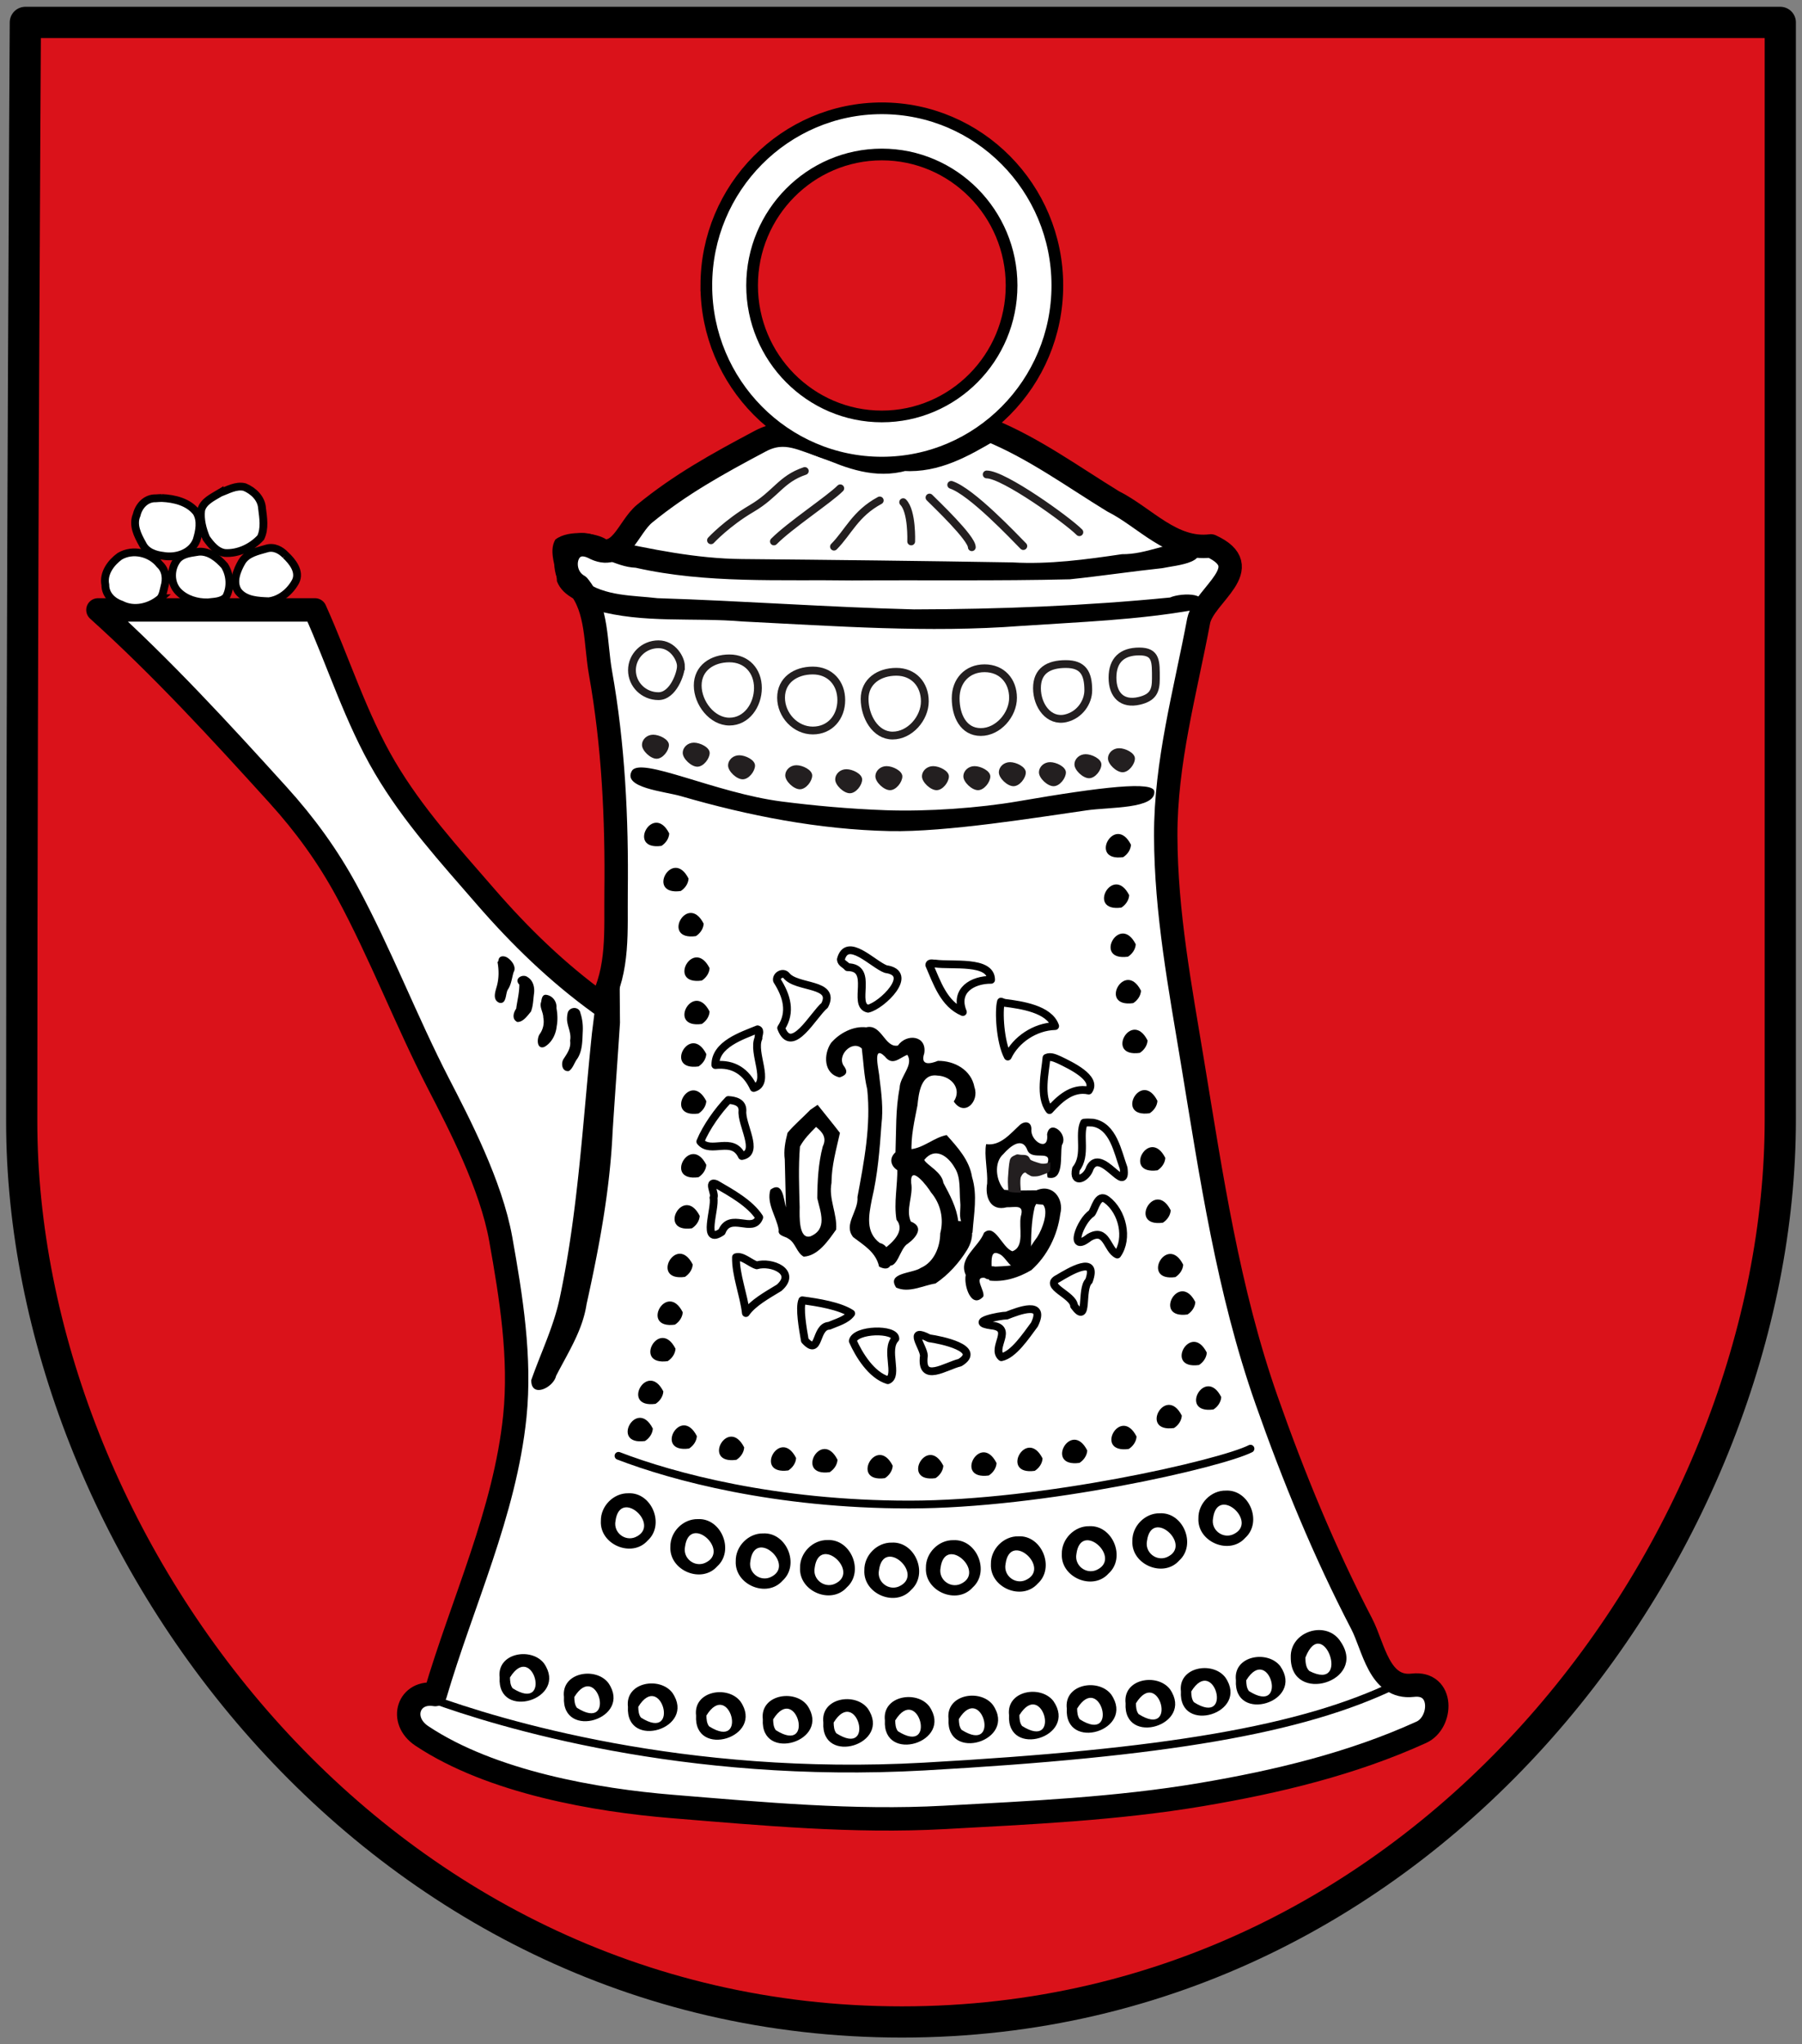 <svg xmlns="http://www.w3.org/2000/svg" height="524" width="462"><rect width="100%" height="100%" fill="#808080" stroke="none"/><path d="M6.498 5.74h449.936v281.216c0 107.355-89.076 231.303-225.197 231.303-136.125 0-225.682-123.342-225.67-230.839.012-131.68.93-281.68.93-281.68" fill="#da121a"/><path d="M6.498 5.74h449.936v281.216c0 107.355-89.076 231.303-225.197 231.303-136.125 0-225.682-123.342-225.67-230.839.012-131.68.93-281.68.93-281.68z" fill="none" stroke="#000" stroke-width="8" stroke-linecap="round" stroke-linejoin="round"/><path d="M80.773 156.336H25.108c16.413 14.788 31.308 31.02 46.144 47.384 6.933 7.647 12.797 15.71 17.718 24.82 8.692 16.088 15.136 33.094 23.51 49.33 5.129 9.944 13.408 25.786 15.9 39.707 2.675 14.952 5.16 30.481 3.608 45.504-2.55 24.663-13.442 47.547-20.408 71.258-6.81-1.134-9.457 6.586-3.437 10.597 17.873 11.908 44.802 16.502 64.081 18.08 23.421 1.917 46.597 4.082 69.82 2.814 22.064-1.204 44.307-2.19 66.062-5.87 19.273-3.26 38.495-7.852 56.293-15.948 5.46-2.483 5.79-13.012-2.196-12.058-8.641.988-10.02-9.844-13.08-15.726-9.592-18.438-17.458-37.597-24.384-57.294-9.894-28.137-14.184-57.529-19.006-86.726-3.173-19.213-6.802-38.3-6.86-57.963-.057-18.885 5.012-36.877 8.451-55.172 1.485-6.712 15.226-13.576 3.123-19.146-9.96 1.237-16.837-7.311-25.104-11.444-10.379-6.36-20.274-13.599-31.598-18.237-6.872 4.03-13.766 7.992-22.015 7.474-7.09 1.978-13.601-.48-20.07-3.264-5.63-1.55-10.209-4.845-16.668-1.422-11.436 6.06-20.728 11.265-29.68 18.588-4.423 3.619-6.183 12.496-13.221 8.684-7.136-3.387-9.425 6.648-3.79 9.849 4.966 5.995 4.313 14.794 5.652 22.284 3.302 18.474 4.226 37.483 4.002 56.235-.115 9.62.76 19.888-4.069 28.569-10.982-7.936-20.59-17.266-29.473-27.515-9.183-10.594-18.537-20.828-25.722-33.021-7.497-12.722-11.878-26.98-17.918-40.37z" fill="#fff" stroke="#000" stroke-width="6" stroke-linecap="round" stroke-linejoin="round"/><path d="M181.09 73.17c0 25.04 20.185 45.41 44.997 45.41s44.996-20.37 44.996-45.41c0-25.04-20.184-45.41-44.996-45.41s-44.998 20.37-44.998 45.41zm11.732 0c0-18.51 14.923-33.57 33.265-33.57 18.34 0 33.264 15.06 33.264 33.57 0 18.51-14.923 33.57-33.264 33.57-18.342 0-33.265-15.06-33.265-33.57" fill="#fff"/><path d="M181.09 73.17c0 25.04 20.185 45.41 44.997 45.41s44.996-20.37 44.996-45.41c0-25.04-20.184-45.41-44.996-45.41s-44.998 20.37-44.998 45.41zm11.732 0c0-18.51 14.923-33.57 33.265-33.57 18.34 0 33.264 15.06 33.264 33.57 0 18.51-14.923 33.57-33.264 33.57-18.342 0-33.265-15.06-33.265-33.57z" fill="none" stroke="#000" stroke-width="3"/><path d="M41.512 127.65c3.2.146 6.792 1.004 8.858 3.664 1.299 2.147.732 4.914.02 7.178-1.31 3.306-5.256 4.565-8.513 3.987-2.094-.234-4.364-.985-5.34-3.042-1.25-2.217-2.604-4.884-1.5-7.448.537-2.34 2.411-4.354 4.92-4.265.517-.05 1.037-.057 1.557-.075zm14.792-1.26c2.005-.77 4.224-2.084 6.41-1.543 2.25.942 4.335 2.892 4.475 5.484.306 2.447.752 5.142-.344 7.452-2.3 2.508-5.76 4.165-9.186 3.959-2.138-.296-3.611-2.177-4.795-3.83-.918-2.223-1.593-4.723-1.294-7.147.556-2.24 2.94-3.287 4.734-4.375zm16.906 15.897c1.76 1.638 3.836 4.236 2.565 6.766-1.386 2.564-3.953 4.726-6.888 5.06-2.717-.108-5.976-.214-7.816-2.547-1.584-2.347-.328-5.39.943-7.576 1.34-2.218 4.08-2.728 6.367-3.397 1.822-.543 3.599.37 4.83 1.694z" fill="#fff" stroke="#000" stroke-width="2"/><path d="M53.23 154.404c-2.678.063-5.566-.783-7.484-2.73-2.182-2.194-2.107-5.993-.2-8.32 1.402-1.543 3.53-1.608 5.415-1.938 2.646-.214 4.955 1.7 6.617 3.583 1.473 2.353 1.693 5.603.337 8.046-1.158 1.216-3.138 1.174-4.685 1.359zm-12.102-1.066c-2.666 2.33-6.725 3.317-9.973 1.646-2.238-.76-4.16-2.534-4.147-5.074-.607-2.96 1.441-5.695 3.694-7.327 3.327-1.975 7.89-.916 10.25 2.1 1.617 1.477 1.795 3.76 1.19 5.761-.239.987-.401 2.059-1.014 2.894z" fill="#fff" stroke="#000" stroke-width="2"/><path d="M151.768 264.79c-2.374 22.77-3.526 45.758-8.324 68.2-1.56 7.192-4.819 13.845-7.238 20.762-.06 4.714 5.697 1.927 6.363-1.084 3.04-5.927 6.798-11.644 7.812-18.367 3.221-14.544 6.002-29.247 6.678-44.16.593-9.34 1.294-18.688 1.895-28.017-.031-2.276-.062-8.957-.093-11.234l-5.586 1.773m-25.72-6.067c.383 2.085.383 4.242-.21 6.289-.388 1.376-1.112 3.387.653 4.135 1.91.444 1.552-2.262 2.198-3.367.924-1.35 1.016-2.965 1.487-4.476.809-1.37-.566-3.105-1.713-3.784-.964-.52-2.144-.366-2.186.907l-.03.066m5.386 5.982c.035 2.086-.535 4.125-.794 6.177-.745 1.07-1.166 2.726.29 3.429 1.507.023 2.58-1.603 3.481-2.658.567-1.406.581-2.967.771-4.458.263-1.598-.127-3.458-1.59-4.366-1.178-.936-3.437.201-2.338 1.697l.18.18zm6.955 2.645c1.605.25 2.716 1.76 2.567 3.355.275 1.545.353 3.124.07 4.67-.21 2.119-1.279 4.293-3.196 5.337-1.948.66-1.907-2.097-1.23-3.208a5.466 5.466 0 0 0 .98-4.363c0-1.37-1.055-2.657-.534-4.018.104-.76.296-1.951 1.343-1.773zm5.472 4.544c.527-1.551 2.924-1.614 3.242.127.516 1.554.689 3.208.59 4.84-.103 2.33-.07 4.854-1.395 6.876-.766.984-1.116 2.495-2.164 3.144-1.73.235-2.073-1.857-1.39-3.04.953-1.448 2.009-2.902 1.713-4.755.372-1.86-.605-3.404-.78-5.202a6.908 6.908 0 0 1 .184-1.99z"/><path d="M206.336 120.725c-6.159 2.072-7.332 5.92-13.638 9.62-6.306 3.7-10.413 8.14-10.413 8.14m33.144-13.32c-2.786 2.811-12.906 9.472-17.012 13.616m27.131-10.508c-6.306 3.404-8.036 8.11-11.732 11.84m17.744-11.396c2.347 2.368 2.054 10.064 2.054 10.064m4.691-11.248c1.467 1.48 10.853 10.36 10.853 12.728m-5.28-15.984c5.28 1.776 16.132 13.32 18.479 15.688m-9.387-18.352c4.4 0 20.68 11.692 23.759 14.8" fill="none" stroke="#231f20" stroke-width="2" stroke-linecap="round"/><path d="M142.383 138.29c-1.866 3.188.333 7.185.404 10.687 1.634 4.26 6.45 5.192 9.847 7.418 12.273 3.478 25.204 1.819 37.773 2.9 23.755 1.167 47.564 2.968 71.336 1.143 14.876-1.006 29.864-1.502 44.567-4.139 5.288-4.425-3.261-4.496-6.348-3.147-21.784 2.146-43.7 3.005-65.583 3.048-21.945-.548-43.848-2.186-65.783-2.872-6.4-.756-13.386-.458-18.862-4.419-2.8-.366-4.467-6.381-1.337-6.827 5.13-.448 9.406 3.245 14.566 3.437 18.202 4.114 36.974 2.988 55.483 3.265 18.606-.132 37.22.15 55.82-.296 7.922-.824 15.807-2.014 23.728-2.858 3.718-.787 13.572-1.39 7.392-6.878-5.846.23-11.635 3.378-17.732 3.295-9.289 1.37-18.631 2.651-28.041 2.11-23.14-.39-46.281-.658-69.422-.865-11.722-.112-23.267-2.536-34.685-4.99-2.435-1.7-9.676-2.675-13.123-.013z"/><path d="M174.58 170.748c0-1.87-2.013-5.61-5.764-5.61-3.752 0-6.793 2.976-6.793 6.648 0 3.673 3.041 6.65 6.793 6.65 3.751 0 5.763-5.818 5.763-7.688z" fill="none" stroke="#231f20" stroke-width="2"/><path d="M194.317 176.334c0-4.362-2.874-7.579-7.307-7.579s-8.13 2.483-8.13 6.957 3.697 9.244 8.13 9.244c4.433 0 7.307-4.26 7.307-8.622" fill="#fff"/><path d="M194.317 176.334c0-4.362-2.874-7.579-7.307-7.579s-8.13 2.483-8.13 6.957 3.697 9.244 8.13 9.244c4.433 0 7.307-4.26 7.307-8.622z" fill="none" stroke="#231f20" stroke-width="2"/><path d="M215.688 179.444c0-4.363-2.874-7.58-7.306-7.58-4.433 0-8.132 2.483-8.132 6.957s3.699 8.42 8.132 8.42c4.432 0 7.306-3.435 7.306-7.798" fill="#fff"/><path d="M215.688 179.444c0-4.363-2.874-7.58-7.306-7.58-4.433 0-8.132 2.483-8.132 6.957s3.699 8.42 8.132 8.42c4.432 0 7.306-3.435 7.306-7.798z" fill="none" stroke="#231f20" stroke-width="2"/><path d="M237.109 179.771c0-4.362-2.874-7.578-7.307-7.578s-8.131 2.483-8.131 6.956c0 4.474 2.74 9.387 7.172 9.387 4.433 0 8.266-4.402 8.266-8.765" fill="#fff"/><path d="M237.109 179.771c0-4.362-2.874-7.578-7.307-7.578s-8.131 2.483-8.131 6.956c0 4.474 2.74 9.387 7.172 9.387 4.433 0 8.266-4.402 8.266-8.765z" fill="none" stroke="#231f20" stroke-width="2"/><path d="M259.722 178.863c0-4.363-2.872-7.58-7.304-7.58-4.433 0-7.406 3.217-7.406 7.69 0 4.474 2.013 8.654 6.448 8.654 4.432 0 8.262-4.402 8.262-8.764" fill="#fff"/><path d="M259.722 178.863c0-4.363-2.872-7.58-7.304-7.58-4.433 0-7.406 3.217-7.406 7.69 0 4.474 2.013 8.654 6.448 8.654 4.432 0 8.262-4.402 8.262-8.764z" fill="none" stroke="#231f20" stroke-width="2"/><path d="M279.014 176.937c0-4.363-1.318-6.729-5.75-6.729-4.433 0-7.404 1.71-7.404 6.184s3.05 8.721 7.373 7.716c3.602-.839 5.781-4.137 5.781-7.171" fill="#fff"/><path d="M279.014 176.937c0-4.363-1.318-6.729-5.75-6.729-4.433 0-7.404 1.71-7.404 6.184s3.05 8.721 7.373 7.716c3.602-.839 5.781-4.137 5.781-7.171z" fill="none" stroke="#231f20" stroke-width="2"/><path d="M296.345 173.988c0-4.363.178-7.007-4.254-7.007-4.43 0-6.868 2.25-6.868 6.723s2.523 6.943 6.845 5.937c3.601-.839 4.277-2.619 4.277-5.653" fill="#fff"/><path d="M296.345 173.988c0-4.363.178-7.007-4.254-7.007-4.43 0-6.868 2.25-6.868 6.723s2.523 6.943 6.845 5.937c3.601-.839 4.277-2.619 4.277-5.653z" fill="none" stroke="#231f20" stroke-width="2"/><path d="M174.585 204.065c17.377 5.046 35.402 8.565 53.508 8.958 14.49.315 37.835-3.516 50.611-5.333 5.88-.836 17.555-.342 17.25-4.81-.183-2.684-12.972-1.284-34.987 2.515-9.86 1.702-23.18 2.667-33.92 2.277-9.521-.346-18.463-1.186-26.599-2.225-17.067-2.18-36.315-11.692-38.47-7.818-2.398 4.315 8.388 5.211 12.607 6.436z"/><path d="M158.574 373.157c13.819 5.323 40.19 12.48 74.557 12.48 34.367 0 79.83-10.46 87.467-14.315m-210.052 64.087c17.226 6.268 64.707 20.838 126.38 17.383 61.674-3.457 96.915-9.384 120.9-20.994" fill="none" stroke="#000" stroke-width="2" stroke-linecap="round"/><path d="M171.502 190.952c0-1.455-2.46-2.636-4.043-2.636-1.582 0-2.865 1.18-2.865 2.636 0 1.455 2.167 3.527 3.748 3.527 1.583 0 3.16-2.072 3.16-3.527m10.446 2.041c0-1.456-2.46-2.636-4.043-2.636-1.581 0-2.864 1.18-2.864 2.636 0 1.455 2.167 3.527 3.747 3.527 1.584 0 3.16-2.072 3.16-3.527m11.627 3.232c0-1.456-2.46-2.637-4.043-2.637-1.581 0-2.864 1.181-2.864 2.637 0 1.454 2.167 3.526 3.747 3.526 1.584 0 3.16-2.072 3.16-3.526m14.66 2.551c0-1.455-2.46-2.636-4.043-2.636-1.582 0-2.865 1.181-2.865 2.636s2.167 3.527 3.748 3.527c1.584 0 3.16-2.072 3.16-3.527m12.807 1.022c0-1.457-2.46-2.637-4.043-2.637-1.581 0-2.864 1.18-2.864 2.637 0 1.454 2.166 3.526 3.747 3.526 1.583 0 3.16-2.072 3.16-3.526m10.302-.788c0-1.455-2.46-2.636-4.043-2.636-1.581 0-2.864 1.18-2.864 2.636 0 1.454 2.167 3.526 3.747 3.526 1.583 0 3.16-2.072 3.16-3.526m11.941 0c0-1.455-2.459-2.636-4.043-2.636-1.581 0-2.865 1.18-2.865 2.636 0 1.454 2.168 3.526 3.747 3.526 1.584 0 3.16-2.072 3.16-3.526m10.616 0c0-1.455-2.459-2.636-4.043-2.636-1.58 0-2.863 1.18-2.863 2.636 0 1.454 2.166 3.526 3.748 3.526 1.582 0 3.159-2.072 3.159-3.526m9.099-1.02c0-1.456-2.46-2.637-4.043-2.637-1.582 0-2.863 1.18-2.863 2.636 0 1.455 2.166 3.527 3.748 3.527 1.581 0 3.158-2.072 3.158-3.527m10.28.001c0-1.456-2.46-2.637-4.044-2.637-1.581 0-2.865 1.18-2.865 2.636 0 1.455 2.169 3.527 3.75 3.527 1.582 0 3.159-2.072 3.159-3.527m9.099-2.04c0-1.456-2.459-2.637-4.043-2.637-1.582 0-2.865 1.18-2.865 2.637 0 1.454 2.168 3.526 3.75 3.526 1.581 0 3.158-2.072 3.158-3.526m8.593-1.531c0-1.456-2.46-2.637-4.043-2.637-1.582 0-2.865 1.18-2.865 2.637 0 1.454 2.168 3.526 3.75 3.526 1.581 0 3.158-2.072 3.158-3.526" fill="#231f20"/><path d="M289.96 216.524c-4.119-8.132-11.09 4.434-1.997 3.18 1.08-.687 1.923-1.862 1.998-3.18zm-.46 12.925c-4.12-8.132-11.091 4.434-1.997 3.18 1.08-.687 1.923-1.863 1.997-3.18zm1.685 12.585c-4.118-8.138-11.096 4.434-1.997 3.179 1.08-.687 1.923-1.862 1.997-3.18zm1.347 11.901c-4.123-8.132-11.093 4.436-1.997 3.181 1.081-.687 1.923-1.864 1.997-3.181zm1.685 12.753c-4.12-8.137-11.096 4.437-1.998 3.182 1.082-.687 1.924-1.864 1.998-3.182zm2.527 15.475c-4.123-8.132-11.094 4.436-1.998 3.182 1.082-.688 1.924-1.864 1.998-3.182zm2.02 14.625c-4.119-8.137-11.091 4.435-1.997 3.182 1.081-.688 1.923-1.865 1.997-3.182zm1.382 13.424c-4.12-8.137-11.092 4.436-1.997 3.182 1.081-.688 1.923-1.864 1.997-3.182zm3.204 13.942c-4.123-8.131-11.09 4.439-1.997 3.185 1.081-.689 1.922-1.866 1.996-3.185zm3.11 9.584c-4.12-8.132-11.09 4.437-1.995 3.182 1.08-.688 1.921-1.865 1.995-3.182zm2.938 12.952c-4.121-8.13-11.09 4.436-1.996 3.182 1.08-.688 1.922-1.864 1.996-3.182zm3.706 11.393c-4.123-8.133-11.09 4.44-1.996 3.184 1.082-.688 1.922-1.867 1.996-3.184zm-10.109 4.762c-4.123-8.132-11.094 4.436-1.998 3.181 1.082-.687 1.924-1.864 1.998-3.181zm-11.603 5.363c-4.123-8.132-11.094 4.437-1.998 3.182 1.082-.688 1.924-1.864 1.998-3.182zm-12.638 3.572c-4.12-8.138-11.096 4.436-1.998 3.181 1.082-.688 1.924-1.864 1.998-3.182zm-11.46 2.038c-4.121-8.132-11.091 4.436-1.998 3.181 1.081-.687 1.923-1.863 1.998-3.18zM255.5 375.01c-4.122-8.133-11.093 4.436-1.997 3.181 1.081-.688 1.924-1.864 1.998-3.182zm-13.649.68c-4.123-8.13-11.093 4.438-1.997 3.183 1.081-.688 1.923-1.865 1.997-3.182zm-12.975 0c-4.122-8.13-11.09 4.437-1.997 3.183 1.081-.688 1.923-1.865 1.997-3.182zm-14.154-1.531c-4.123-8.133-11.091 4.438-1.997 3.184 1.082-.688 1.923-1.866 1.997-3.184zm-10.616-.445c-4.123-8.132-11.092 4.436-1.997 3.182 1.08-.688 1.923-1.865 1.997-3.182zm-13.312-2.721c-4.119-8.137-11.093 4.436-1.997 3.182 1.081-.688 1.923-1.864 1.997-3.182zm-12.131-2.891c-4.121-8.133-11.093 4.435-1.998 3.181 1.081-.688 1.923-1.864 1.998-3.181zm-11.29-1.935c-4.124-8.133-11.092 4.438-1.998 3.184 1.082-.688 1.924-1.866 1.998-3.184zm2.696-9.522c-4.122-8.131-11.091 4.437-1.997 3.182 1.08-.688 1.922-1.864 1.997-3.182zm3.118-10.947c-4.121-8.132-11.091 4.436-1.997 3.182 1.081-.688 1.923-1.864 1.997-3.182zm1.854-9.351c-4.12-8.137-11.093 4.437-1.997 3.182 1.081-.688 1.923-1.865 1.997-3.182zm2.559-12.237c-4.12-8.137-11.094 4.436-1.998 3.181 1.081-.688 1.923-1.864 1.997-3.182zm1.797-12.456c-4.122-8.131-11.091 4.436-1.997 3.182 1.08-.688 1.923-1.865 1.997-3.182zm1.685-13.093c-4.119-8.137-11.093 4.437-1.997 3.182 1.082-.688 1.923-1.864 1.997-3.182zm0-16.327c-4.122-8.131-11.09 4.437-1.997 3.182 1.082-.688 1.923-1.864 1.997-3.182zm0-12.072c-4.119-8.137-11.093 4.437-1.997 3.182 1.082-.688 1.923-1.864 1.997-3.182zm.843-10.882c-4.123-8.132-11.092 4.435-1.998 3.181 1.082-.688 1.923-1.864 1.998-3.182zm0-11.128c-4.123-8.131-11.092 4.437-1.998 3.182 1.082-.688 1.923-1.864 1.998-3.182zm-1.516-11.392c-4.12-8.136-11.093 4.436-1.997 3.182 1.08-.688 1.923-1.865 1.997-3.182zm-3.875-11.564c-4.121-8.134-11.093 4.436-1.997 3.182 1.08-.688 1.923-1.865 1.997-3.182zm-4.95-11.564c-4.12-8.134-11.092 4.437-1.997 3.182 1.081-.688 1.923-1.864 1.997-3.182zM154.05 389.846c-.324 6.073 7.977 9.555 12.001 5.018 4.494-4.062 1.038-12.433-4.97-12.114-3.77-.085-7.11 3.292-7.03 7.096zm3.75 0c1.142-8.679 11.928 1.172 5.081 4.158-2.67 1.113-5.658-1.19-5.08-4.158zm14.072 6.624c-.315 6.06 7.973 9.559 12.001 5.016 4.493-4.06 1.047-12.439-4.97-12.113-3.778-.078-7.108 3.282-7.031 7.097zm3.75 0c1.141-8.683 11.927 1.171 5.081 4.158-2.67 1.112-5.658-1.19-5.081-4.158zm13.008 3.668c-.316 6.06 7.972 9.558 12 5.016 4.503-4.066 1.031-12.43-4.97-12.113-3.77-.084-7.11 3.292-7.03 7.097zm3.75 0c1.141-8.684 11.927 1.17 5.08 4.157-2.67 1.113-5.658-1.19-5.08-4.157zm12.74 1.7c-.323 6.072 7.978 9.55 12.002 5.015 4.493-4.06 1.047-12.437-4.97-12.112-3.77-.084-7.111 3.292-7.031 7.097zm3.75 0c1.143-8.683 11.928 1.17 5.082 4.158-2.67 1.112-5.658-1.19-5.081-4.158zm12.732.653c-.318 6.063 7.977 9.554 12.002 5.017 4.493-4.061 1.046-12.439-4.97-12.113-3.778-.079-7.109 3.282-7.032 7.096zm3.75 0c1.141-8.682 11.927 1.171 5.082 4.158-2.67 1.112-5.66-1.19-5.082-4.158zm12.034-.625c-.317 6.068 7.977 9.552 12 5.016 4.493-4.06 1.047-12.439-4.97-12.113-3.768-.081-7.11 3.293-7.03 7.097zm3.75 0c1.14-8.683 11.929 1.17 5.081 4.156-2.67 1.111-5.658-1.188-5.081-4.156zm12.917-.984c-.323 6.072 7.978 9.55 12.002 5.015 4.494-4.06 1.047-12.439-4.97-12.112-3.769-.082-7.113 3.291-7.032 7.097zm3.75 0c1.14-8.684 11.93 1.17 5.082 4.155-2.669 1.11-5.66-1.187-5.083-4.155zm14.427-2.596c-.317 6.068 7.977 9.55 12 5.015 4.494-4.06 1.047-12.437-4.97-12.111-3.768-.082-7.11 3.292-7.03 7.096zm3.748 0c1.143-8.683 11.93 1.17 5.082 4.158-2.67 1.112-5.659-1.19-5.082-4.158zm14.339-3.31c-.318 6.069 7.976 9.554 12 5.017 4.494-4.061 1.048-12.44-4.97-12.114-3.768-.082-7.11 3.293-7.03 7.097zm3.748 0c1.143-8.68 11.93 1.172 5.081 4.158-2.67 1.111-5.658-1.19-5.081-4.158zm13.186-5.816c-.325 6.073 7.977 9.554 12 5.017 4.493-4.061 1.048-12.44-4.97-12.114-3.768-.08-7.11 3.293-7.03 7.097zm3.75 0c1.141-8.68 11.932 1.172 5.082 4.157-2.67 1.112-5.659-1.189-5.082-4.157zm19.926 35.704c-.012 12.153 19.621 6.142 12.86-3.966-3.555-5.8-13.118-2.847-12.86 3.966zm3.75 0c4.517-11.533 11.915 9.006 1.004 3.434-.923-.91-.983-2.238-1.004-3.434zm-17.812 5.816c-.649 11.16 17.713 5.592 11.384-3.6-3.225-4.219-12.143-2.74-11.384 3.6zm2.649 0c5.89-9.524 10.932 9.25.685 2.766-.598-.78-.671-1.823-.685-2.766z"/><path d="M302.767 433.543c-.647 11.16 17.714 5.592 11.385-3.6-3.225-4.22-12.144-2.74-11.385 3.6zm2.65 0c5.89-9.525 10.934 9.25.685 2.766-.599-.78-.672-1.823-.686-2.766z"/><path d="M288.58 436.583c-.647 11.16 17.714 5.593 11.385-3.6-3.224-4.219-12.143-2.74-11.384 3.6zm2.65 0c5.891-9.524 10.933 9.25.686 2.767-.6-.78-.672-1.824-.686-2.767zm-17.723 1.341c-.65 11.16 17.715 5.593 11.384-3.6-3.224-4.22-12.142-2.74-11.384 3.6zm2.65 0c5.891-9.522 10.932 9.251.685 2.768-.599-.78-.672-1.825-.686-2.768z"/><path d="M258.701 439.623c-.65 11.16 17.713 5.594 11.384-3.598-3.224-4.22-12.141-2.742-11.384 3.598zm2.65 0c5.89-9.522 10.932 9.25.685 2.768-.6-.78-.672-1.824-.685-2.768zm-18.167.986c-.65 11.16 17.717 5.591 11.385-3.6-3.226-4.22-12.142-2.742-11.385 3.6zm2.65 0c5.888-9.525 10.932 9.254.685 2.768-.6-.78-.672-1.825-.686-2.768zm-18.964.358c-.652 11.159 17.713 5.592 11.383-3.599-3.225-4.217-12.141-2.741-11.384 3.599zm2.648 0c5.892-9.52 10.93 9.253.686 2.768-.6-.781-.672-1.825-.686-2.768zm-18.431.537c-.65 11.16 17.715 5.592 11.384-3.599-3.225-4.22-12.142-2.742-11.384 3.599zm2.649 0c5.888-9.523 10.933 9.248.686 2.767-.6-.78-.672-1.824-.686-2.767zm-18.166-.805c-.65 11.16 17.715 5.592 11.384-3.6-3.225-4.219-12.141-2.741-11.384 3.6zm2.65 0c5.89-9.52 10.93 9.253.685 2.768-.6-.78-.672-1.825-.686-2.768zm-19.762-.983c-.65 11.16 17.716 5.592 11.385-3.599-3.225-4.22-12.142-2.742-11.385 3.6zm2.65 0c5.89-9.524 10.933 9.254.685 2.768-.599-.78-.672-1.824-.685-2.768zm-20.117-2.238c-.65 11.161 17.715 5.591 11.384-3.6-3.225-4.218-12.142-2.741-11.384 3.6zm2.649 0c5.889-9.524 10.933 9.25.686 2.767-.6-.78-.672-1.824-.686-2.767zm-19.051-2.505c-.65 11.16 17.715 5.592 11.384-3.599-3.225-4.22-12.142-2.742-11.384 3.6zm2.648 0c5.891-9.521 10.933 9.253.686 2.768-.599-.78-.672-1.824-.686-2.768zm-19.14-5.011c-.65 11.16 17.715 5.592 11.384-3.599-3.225-4.22-12.142-2.742-11.384 3.6zm2.65 0c5.888-9.523 10.933 9.25.685 2.768-.6-.78-.672-1.824-.686-2.768z"/><path d="M201.594 250.026c2.618 3.376 12.808 1.821 9.84 7.658-2.866 2.331-8.47 13.022-11.16 5.81 2.671-4.088 1.438-8.259-1.074-12.185-.251-1.287 1.516-2.266 2.394-1.283zm15.692-2.12c6.982.012 1.054 9.75 5.268 10.642 3.537-.798 12.092-9.099 4.558-10.15-3.26-1.168-9.95-8.525-11.534-2.469.063.97 1.212 1.299 1.709 1.977zm22.437-.938c4.28.632 14.36-.931 14.377 4.172-4.763-.026-9.507 2.722-7.239 8.26-4.873-2.085-6.641-7.529-8.605-12.04.032-.76 1.15-.295 1.467-.392zm17.747 10.064c4.43.567 11.511 1.579 13.052 5.967-5.206.147-10.084 3.502-12.144 7.812-1.969-3.692-2.405-11.664-1.744-14.079l.835.3zm14.127 14.651c2.757 1.343 9.789 4.605 7.528 7.845-4.37-.932-7.658 2.367-10.054 5.005-2.672-3.438-1.076-9.818-.77-13.4 1.115-.506 2.287.132 3.296.55zm8.652 16.083c5.18.905 6.274 7.416 7.824 11.631.955 7.415-5.857-5.667-8.655.006-.79 2.65-4.46 4.301-3.546.202 2.851-3.508.566-8.745 2.064-11.843.77-.092 1.543-.032 2.313 0zm3.472 19.732c4.1 3.059 5.647 9.928 2.737 14.061-2.689-1.19-2.664-7.021-7.188-4.393-5.556 4.367-2.28-4.336.6-6.15.913-1.23 1.583-5.217 3.852-3.518zm-12.417 20.178c2.748-1.651 10.358-6.257 7.877.645-2.24 2.025.044 11.652-3.814 6.39-.099-2.816-8.083-5.1-4.063-7.035zm-13.199 9.521c3.013-1.185 10.163-3.963 7.104 2.308-2.183 2.929-5.339 7.72-8.48 8.366-2.744-2.39 3.435-7.54-2.579-8.134-6.244-.878 2.23-2.548 3.955-2.54zm-19.898 5.821c3.012.413 13.792 2.638 7.886 6.252-3.523.78-10.184 5.481-9.222-1.795-.089-2.199-4.387-7.423 1.336-4.457zm-8.651.099c-2.733 2.859.895 9.504-1.934 10.647-4.244-1.3-7.425-6.544-8.982-10.053.607-3.023 10.9-3.263 10.916-.594zm-16.962-3.303c-3.74.15-2.3 8.095-6.246 3.761-.515-2.958-1.486-8.348-.659-10.28 4.076.52 9.584 1.442 12.544 3.366-1.27 1.707-3.755 2.321-5.64 3.153zm-18.576-15.492c3.757-1.089 10.392 1.664 5.745 5.75-3.167 1.93-6.755 3.91-8.532 6.486-.553-4.72-2.65-9.815-2.542-14.308 1.625-.504 3.693 1.6 5.329 2.072zm-10.412-20.819c3.855 2.24 8.66 4.868 11.047 8.53-1.566 4.294-7.508-1.554-9.606 3.73-5.297 3.565-1.51-6.073-2.127-8.757.647-.868-1.68-4.482.686-3.503zm6.746-18.844c-.402 3.528 4.5 10.826-.147 11.644-2.431-5.202-8.05-.406-10.658-3.702 1.53-3.727 4.59-7.97 7.186-10.656 1.69.107 3.664.57 3.619 2.714zm4.106-18.548c-1.714 3.751 3.241 11.519-1.217 12.75-1.872-4.118-5.165-6.353-9.835-5.869-.092-5.32 6.871-7.532 10.82-9.158.931.232.106 1.713.232 2.277z" fill="none" stroke="#000" stroke-width="2" stroke-linecap="round" stroke-linejoin="round"/><path d="M207.78 284.434c-1.92 1.99-4.114 3.823-5.863 5.909-.59 2.255-1.03 4.524-.714 6.87.1 4.092.199 8.184.297 12.277-.598-2.068-.728-6.897-3.977-4.558-1.095 3.541 1.574 6.925 2.132 10.325-.32 1.542 1.625 1.58 2.56 2.289 1.788 1.093 2.035 3.557 3.838 4.557 3.713-.204 6.336-4.166 8.326-6.953.295-4.06-1.98-7.87-1.2-11.937.007-4.387 1.222-8.594 2.168-12.833-1.869-2.433-3.827-4.796-5.731-7.201l-1.836 1.255zm1.433 4.419c1.758 1.37 2.79 2.843 1.729 5-1.14 4.312-1.37 8.833-1.413 13.259.817 3.578 2.695 7.896-1.726 9.774-3.043.878-2.825-5.012-2.785-7.466-.139-5.179-.348-10.359.074-15.53 1.023-1.914 2.586-3.493 4.121-5.037"/><path d="M215.272 276.156c-4.14-.921-4.187-5.918-2.2-8.851 2.15-2.483 5.65-4.367 9.002-3.987 3.982-.963 4.706 5.291 8.122 4.683 2.234-3.19 7.509-2.603 6.77 1.983-1.081 3.174 1.445 2.775 3.496 1.929 4.22-.057 8.575 2.315 9.377 6.787 1.3 3.635-2.584 7.65-5.307 3.635 2.153-3.235-.588-6.48-4.14-6.64-4.302-.657-4.847 4.534-5.172 7.637-.779 4.013-1.731 8.02-1.505 12.143v4.526c-3.056 1.804-7.165-1.89-4.13-4.655.209-5.486-.002-11.054 1.065-16.47.045-2.978 3.705-5.863 1.972-8.502-1.978.72-3.757 2.979-5.751.432-3.391-3.342-1.418 3.819-1.376 5.561.501 3.92.98 7.842.5 11.796-.456 6.474-.972 12.982-2.476 19.305-.753 3.977-1.712 8.334 2.064 11.146 3.232.538 4.639 8.536-.195 6.042-.816-3.69-3.871-5.45-6.638-7.547-2.608-3.256 1.39-6.628 1.092-10.307 1.69-9.07 3.495-18.343 2.497-27.603-.832-3.453-.948-7.017-1.389-10.449-2.511-2.356-6.693 1.986-4.453 4.677 1.032 1.534.263 2.239-1.226 2.73z"/><path d="M230.058 299.395c.097 4.41-.944 8.865-.214 13.24 2.365 2.89-1.142 5.91-3.06 7.389l.524 4.123c2.838 1.551 3.292-4.238 5.5-5.42 1.997-1.476 4.28-4.225.71-5.628-1.385-3.134.676-6.587.093-9.892-.36-4.988 4.141.835 5.096 2.442 2.473 2.93 3.323 6.755 2.351 10.479-.038 3.506-1.592 7.384-4.968 8.843-2.152 1.494-8.898 1.165-6.328 5.06 3.272 1.471 6.794-.523 10.087-1.055 3.283-2.212 6.05-5.28 8.133-8.677 1.755-2.9 2.214-7.36-2.326-7.348-.362-3.397-2.13-6.671-3.782-9.75-.393-2.848-4.26-4.545-4.917-5.898 2.755-3.446 6.101-.996 7.785 1.96 1.66 2.516 1.152 5.915 1.445 8.846.223 1.821-.533 4.122.6 5.538.79.594 2.12 2.733 2.546 2.295.33-4.746 1.325-9.582-.118-14.252-.68-4.344-3.721-7.626-6.516-10.763-3.389.67-5.998 3.442-9.564 3.673-1.715.003-1.645 2.267-2.46 3.41l-.62 1.386"/><path d="M261.535 288.275c-2.518 2.312-5.061 5.527-8.71 4.993-.547 2.85.444 6.786.266 10.038-.622 3.51.849 7.236 5.026 6.134 2.151.05 4.552-.83 3.607 2.32-.597 2.813 1.09 7.785-2.164 8.956-2.706-.943-4.432-7.25-7.275-4.746-1.376 3.692-6.68 6.47-4.686 10.823-.57 2.632 1.423 8.9 4.504 5.535.497-1.463-2.632-5.129.323-4.805 3.815 2.498-.176-7.857 3.563-6.194 2.223.688 3.196 5.417 5.648 2.413.833-1.066 2.253-1.901 2.699-3.118-.002-3.732.069-7.542.924-11.184.563-1.817 4.432-5.152.613-4.344-2.8.026-5.614.133-8.402-.128-2.1-2.194-2.765-6.952-.233-9.162 1.685-1.923 4.892-4.687 6.221-.874 1.266 2.61 6.214-.309 5.14 3.176.065 1.222-.351 2.563.012 3.713 4.339 1.036 3.126-5.687 3.641-8.315 1.784-2.874-3.127-6.817-3.8-2.76.55 4.73-4.348 1.772-4.019-1.298.025-1.945-1.598-2.226-2.897-1.173z"/><path d="M269.288 297.86c-.532.23-1.598.616-2.66.308-1.063-.308-2.279-.689-2.509-.996-.228-.308-.303-1.154-1.748-1.154-1.443 0-1.366-.305-1.974 0-.61.308-1.295.464-1.522 1.461-.228.997-.38 3.218-.456 4.448-.075 1.226.078 2.76.078 3.296 0 .537 3.269.461 3.269.461s-.383-3.3 0-4.065c.38-.767.682-.997.985-1.073.305-.078.383.303.913.535.533.232.535.46 1.293.46.758 0 1.29 0 2.43-.46 1.141-.46 1.521-.46 1.748-.997.228-.535.153-2.224.153-2.224" fill="#231f20"/><path d="M265.64 305.147c4.166-1.88 7.232 2.03 6.194 6.03-.712 5.434-3.33 10.737-7.41 14.37-3.218 1.902-6.956 3.124-10.716 2.685-1.205-2.236-1.311-4.107 1.477-3.58 2.109-.122 4.422-.068 6.314-.961 1.577-2.154 2.826-4.468 4.409-6.582 1.424-2.192 2.986-6.727 1.504-8.336-1.463-.123-3.352 0-2.203-1.929l.43-1.697z"/></svg>